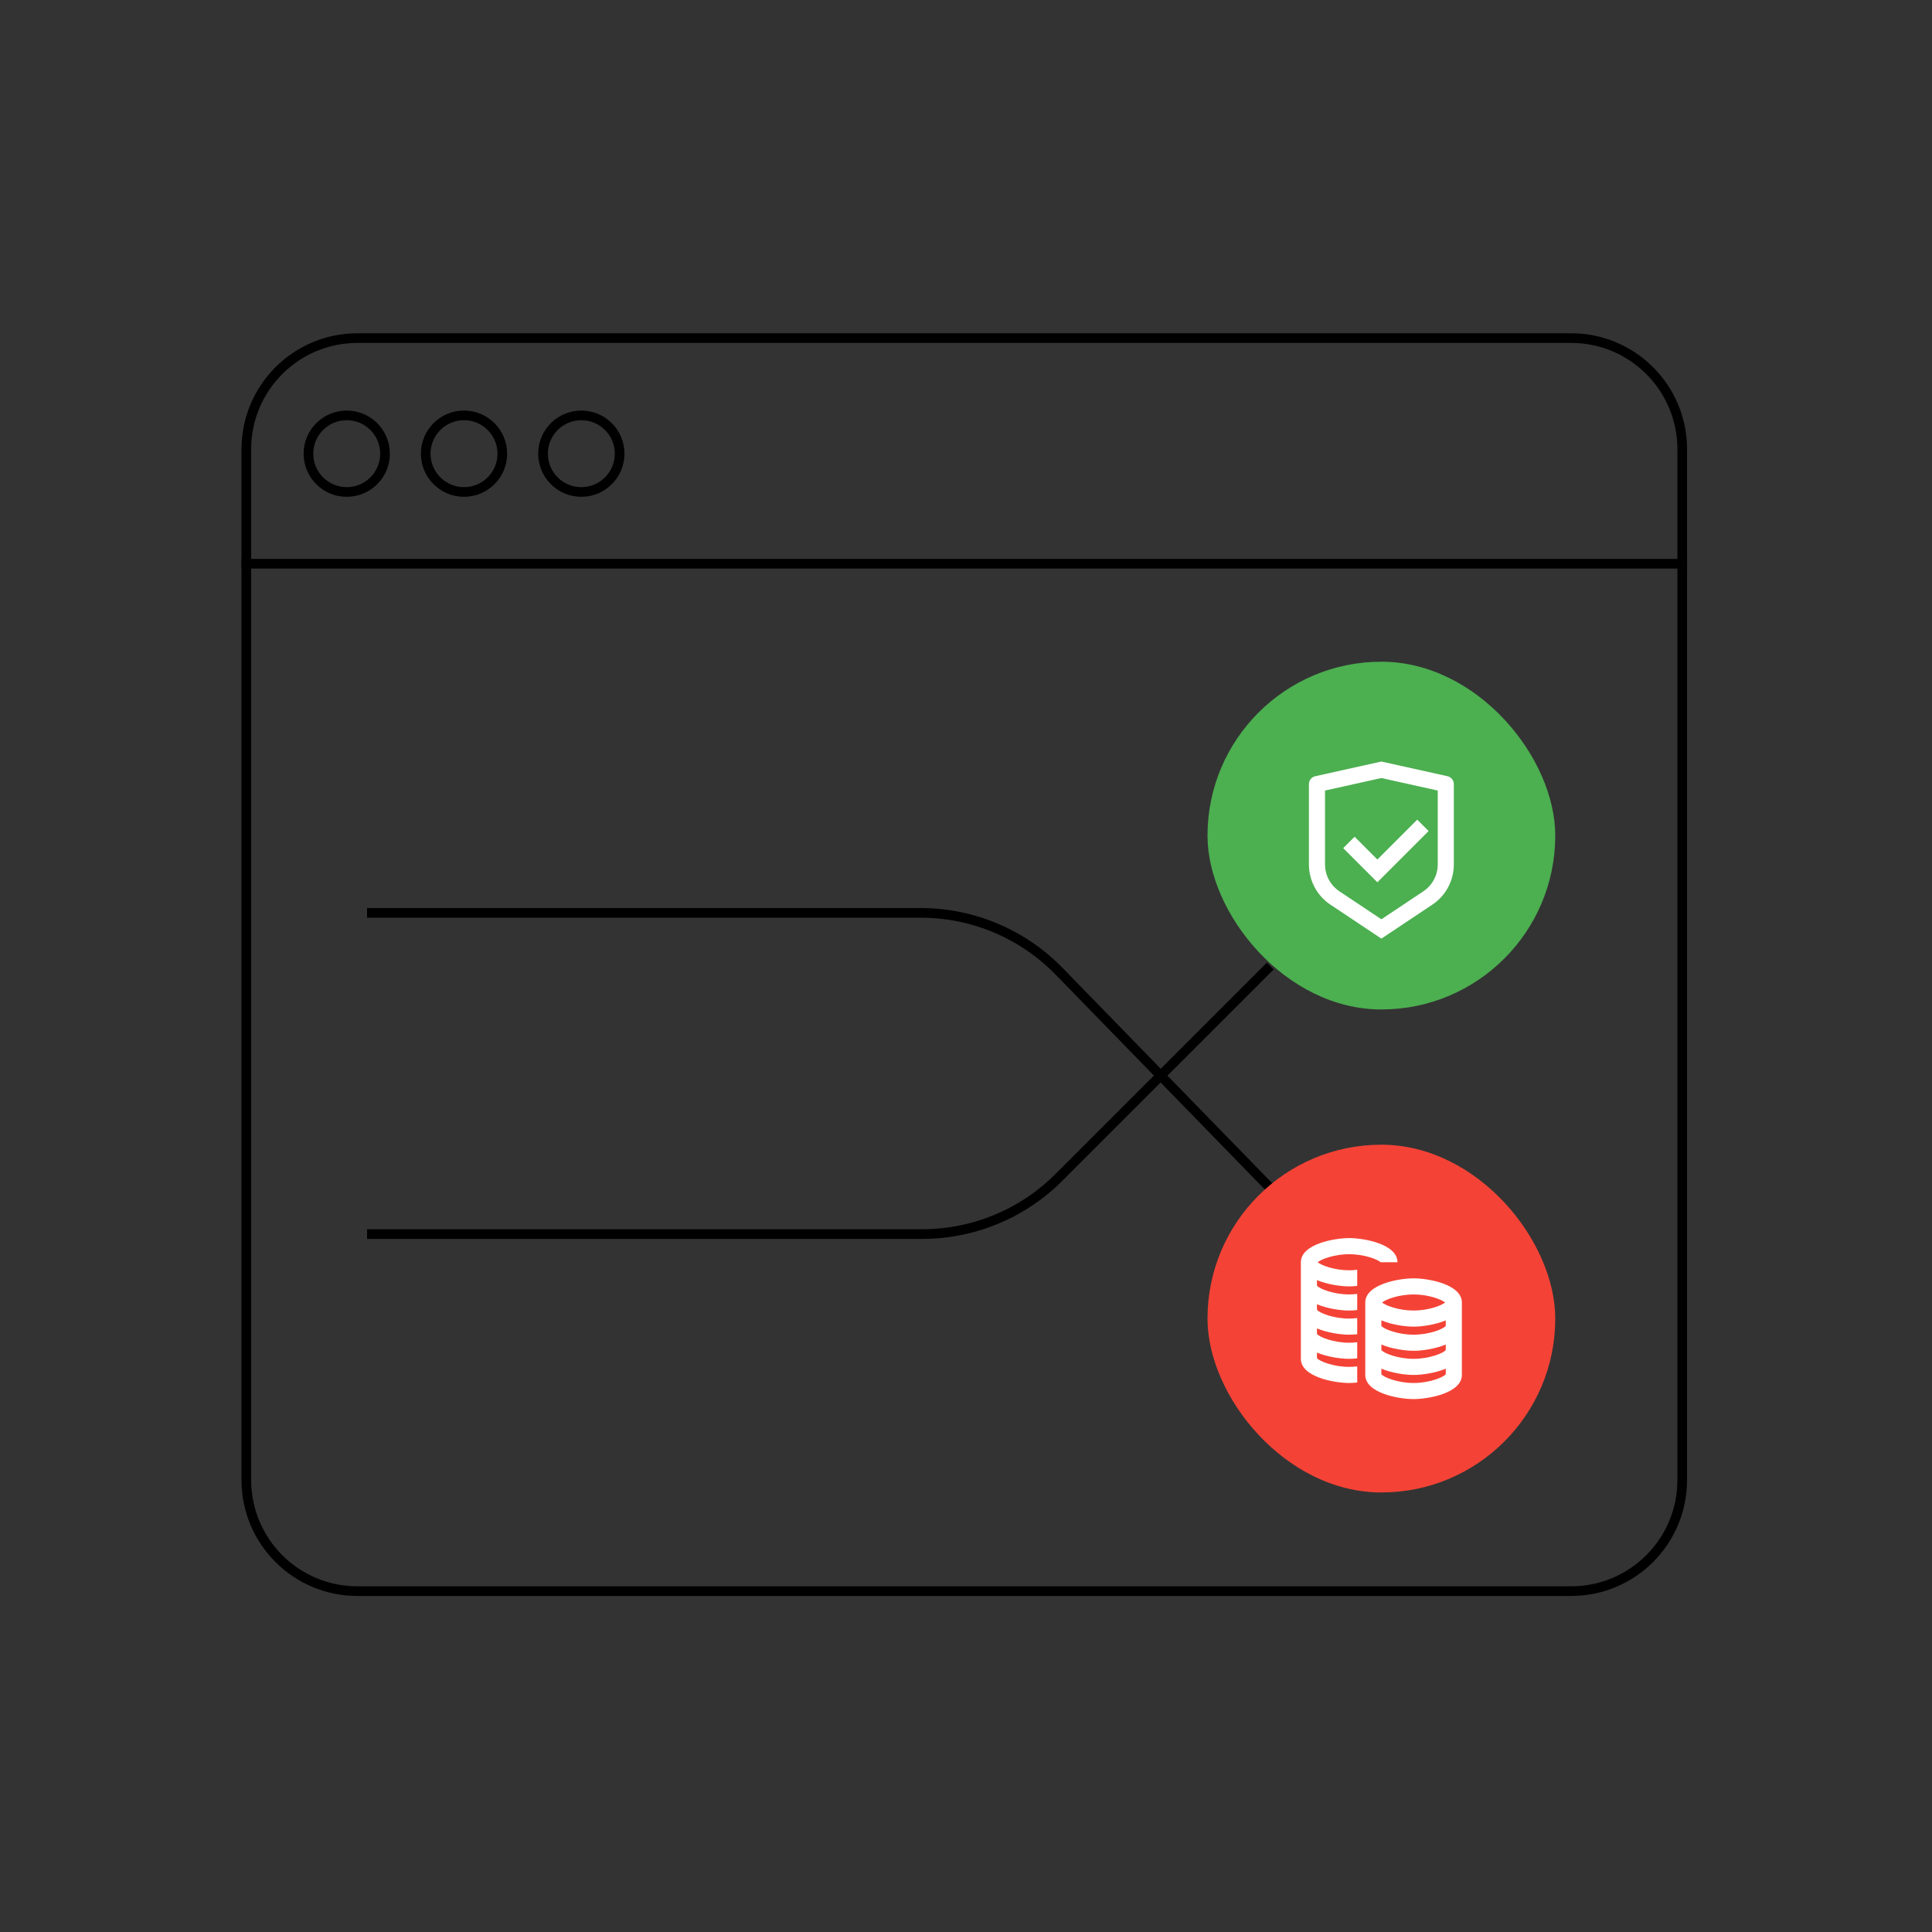<svg xmlns="http://www.w3.org/2000/svg" width="400" height="400" viewBox="0 0 400 400" fill="none"><rect x="0" y="0" width="400" height="400" fill="#333333" stroke="none"/><path d="M74 70H325.286C337.988 70 348.286 80.297 348.286 93V195.714V306.429C348.286 319.131 337.988 329.429 325.286 329.429H74C61.297 329.429 51 319.131 51 306.429V93C51 80.297 61.297 70 74 70Z" stroke="black" stroke-width="2"></path><path d="M76 255.5H190.931C201.54 255.5 211.714 251.286 219.216 243.784L263 200" stroke="black" stroke-width="2"></path><path d="M76 189H190.618C201.412 189 211.747 193.362 219.277 201.095L263 246" stroke="black" stroke-width="2"></path><line x1="349.285" y1="116.714" x2="49.999" y2="116.714" stroke="black" stroke-width="2"></line><circle cx="71.788" cy="93.929" r="7.929" stroke="black" stroke-width="2"></circle><circle cx="96.069" cy="93.929" r="7.929" stroke="black" stroke-width="2"></circle><circle cx="120.358" cy="93.929" r="7.929" stroke="black" stroke-width="2"></circle><rect x="250" y="137" width="72" height="72" rx="36" fill="#4CAF50"></rect><path d="M286 157.667L299.695 160.71C300.457 160.88 301 161.555 301 162.337V178.982C301 182.325 299.328 185.448 296.547 187.302L286 194.333L275.453 187.302C272.67 185.447 271 182.325 271 178.983V162.337C271 161.555 271.543 160.88 272.305 160.71L286 157.667ZM286 161.082L274.333 163.673V178.982C274.333 181.21 275.447 183.292 277.302 184.528L286 190.328L294.698 184.528C296.553 183.292 297.667 181.212 297.667 178.983V163.673L286 161.082ZM293.42 169.703L295.778 172.06L285.172 182.667L278.1 175.595L280.457 173.238L285.17 177.952L293.42 169.702V169.703Z" fill="white"></path><rect x="250" y="237" width="72" height="72" rx="36" fill="#F44336"></rect><path d="M272.809 261.333C273.602 260.658 276.357 259.667 279.332 259.667C282.307 259.667 285.062 260.658 285.855 261.333H289.332C289.332 257.592 282.464 256.333 279.332 256.333C276.2 256.333 269.332 257.592 269.332 261.333V281.333C269.332 285.075 276.2 286.333 279.332 286.333C279.81 286.333 280.384 286.3 280.999 286.237V282.89C280.457 282.953 279.902 283 279.332 283C276.139 283 273.195 281.858 272.665 281.19V280.035C274.865 280.962 277.64 281.333 279.332 281.333C279.812 281.333 280.384 281.3 280.999 281.237V277.89C280.457 277.953 279.902 278 279.332 278C276.104 278 273.15 276.838 272.665 276.17V275.033C274.865 275.962 277.64 276.333 279.332 276.333C279.812 276.333 280.384 276.3 280.999 276.237V272.89C280.457 272.953 279.902 273 279.332 273C276.104 273 273.15 271.838 272.665 271.17V270.033C274.865 270.962 277.64 271.333 279.332 271.333C279.812 271.333 280.384 271.3 280.999 271.237V267.89C280.457 267.953 279.902 268 279.332 268C276.104 268 273.15 266.838 272.665 266.17V265.035C274.865 265.962 277.64 266.333 279.332 266.333C279.812 266.333 280.384 266.3 280.999 266.237V262.893C280.457 262.955 279.902 263 279.332 263C276.359 263 273.602 262.01 272.809 261.333Z" fill="white"></path><path d="M292.664 264.667C289.532 264.667 282.664 265.925 282.664 269.667V284.667C282.664 288.408 289.532 289.667 292.664 289.667C295.796 289.667 302.664 288.408 302.664 284.667V269.667C302.664 265.925 295.796 264.667 292.664 264.667ZM299.331 274.503C298.846 275.172 295.892 276.333 292.664 276.333C289.436 276.333 286.482 275.172 285.997 274.503V273.367C288.197 274.295 290.972 274.667 292.664 274.667C294.356 274.667 297.131 274.295 299.331 273.368V274.503ZM299.331 279.503C298.846 280.172 295.892 281.333 292.664 281.333C289.436 281.333 286.482 280.172 285.997 279.503V278.367C288.197 279.295 290.972 279.667 292.664 279.667C294.356 279.667 297.131 279.295 299.331 278.368V279.503ZM292.664 268C295.639 268 298.394 268.992 299.187 269.667C298.394 270.343 295.637 271.333 292.664 271.333C289.691 271.333 286.934 270.343 286.141 269.667C286.934 268.992 289.689 268 292.664 268ZM292.664 286.333C289.471 286.333 286.527 285.192 285.997 284.523V283.368C288.197 284.295 290.972 284.667 292.664 284.667C294.356 284.667 297.131 284.295 299.331 283.368V284.523C298.801 285.192 295.857 286.333 292.664 286.333Z" fill="white"></path></svg>